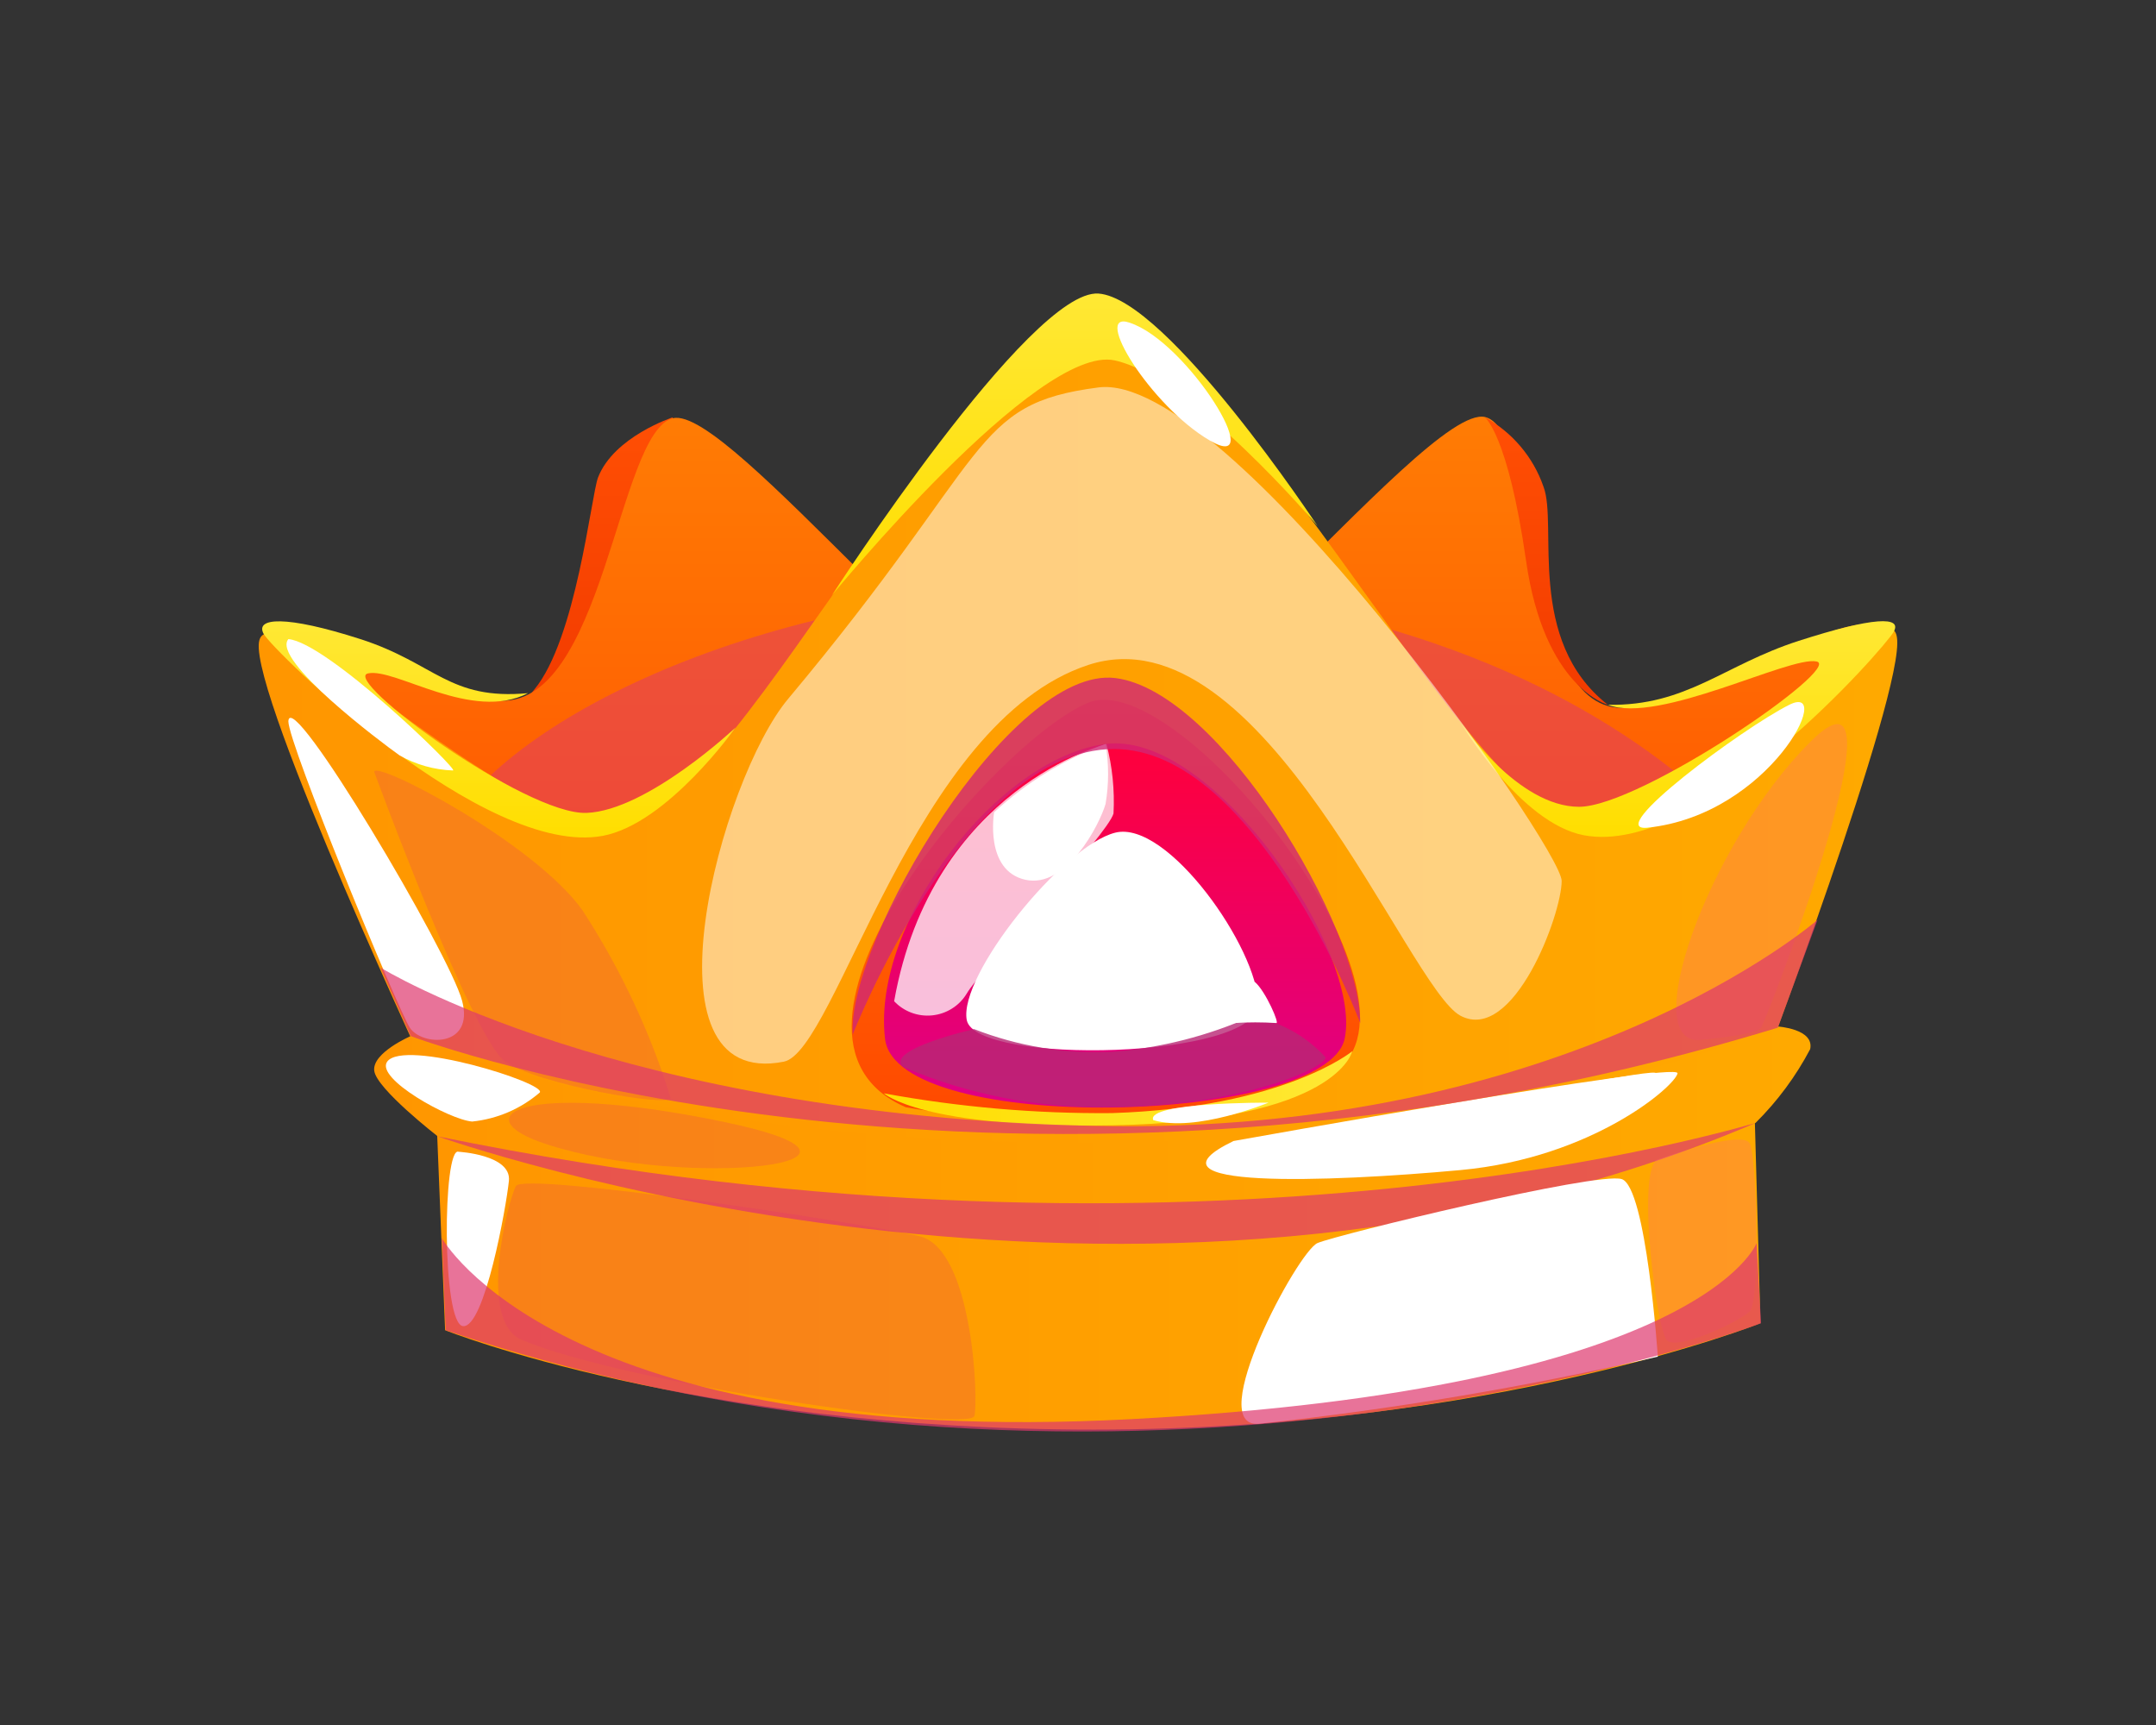 <svg width="250" height="200" viewBox="0 0 250 200" fill="none" xmlns="http://www.w3.org/2000/svg">
<rect x="0" y="0" width="250" height="200" fill="#333333" stroke="none"/>
<path d="M78.004 48.39C78.004 48.39 71.184 50.614 69.343 55.365C68.524 57.589 66.819 74.099 61.943 79.962C57.067 85.825 80.97 71.808 80.97 71.808L78.004 48.39Z" fill="url(#paint0_linear_222_1962)"/>
<path d="M30.572 73.493C38.961 69.18 45.132 79.929 57.578 81.209C70.024 82.489 71.559 50.075 78.038 48.491C84.516 46.907 113.841 85.05 128.163 89.094L126.492 143.545C126.492 143.545 73.707 143.04 65.728 140.176C57.749 137.312 30.572 73.493 30.572 73.493Z" fill="url(#paint1_linear_222_1962)"/>
<path d="M219.514 73.055C219.514 73.055 213.683 86.802 206.624 101.864C202.533 110.558 198.066 119.689 194.076 126.833C190.087 133.976 186.54 139.232 184.358 140.075C177.538 142.636 137.575 143.444 126.39 143.444H123.526L123.253 134.144L122.094 89.094C123.164 88.759 124.203 88.33 125.197 87.813C131.334 84.646 139.279 77.267 146.952 69.719C158.102 58.768 168.638 47.48 172.219 48.356C178.663 49.94 176.208 83.029 188.586 82.052C200.964 81.074 213.24 69.416 219.514 73.055Z" fill="url(#paint2_linear_222_1962)"/>
<path d="M186.438 81.715C176.89 74.234 180.675 60.823 178.97 56.409C177.781 52.985 175.352 50.116 172.15 48.356C172.15 48.356 174.844 50.277 176.958 65.035C179.072 79.794 186.438 81.715 186.438 81.715Z" fill="url(#paint3_linear_222_1962)"/>
<g style="mix-blend-mode:multiply" opacity="0.5">
<path d="M206.624 101.864C202.532 110.558 198.065 119.689 194.076 126.833L126.765 133.875L123.355 134.212L87.142 138.019L50.213 105.537C46.292 92.531 70.672 75.683 103.544 70.022C117.848 67.525 132.476 67.422 146.815 69.719C150.225 70.258 153.634 70.966 157.044 71.808C182.959 78.513 197.997 90.846 206.624 101.864Z" fill="#DE376D"/>
</g>
<path d="M219.957 73.897C219.104 67.63 199.941 92.868 185.858 95.799C171.775 98.731 147.804 43.268 127.242 36.226C106.783 43.268 83.63 98.731 69.581 95.799C55.533 92.868 30.913 68.068 30.027 74.47C29.14 80.872 50.486 126.496 50.486 126.496C82.027 133.437 126.901 135.762 126.901 135.762C126.901 135.762 171.809 133.437 203.385 126.496C203.453 126.496 220.98 80.097 219.957 73.897Z" fill="url(#paint4_linear_222_1962)"/>
<path d="M50.486 126.496L51.612 154.227C51.612 154.227 80.391 165.751 126.833 165.751C173.276 165.751 204.135 153.418 204.135 153.418L203.385 126.462C203.385 126.462 129.118 140.277 50.486 126.496Z" fill="url(#paint5_linear_222_1962)"/>
<path d="M47.622 120.127C47.622 120.127 43.155 122.048 43.394 124.137C43.633 126.226 50.759 131.752 50.759 131.752C50.759 131.752 124.515 150.655 203.556 130.202C206.098 127.684 208.236 124.798 209.898 121.643C210.409 119.285 206.147 119.015 206.147 119.015C206.147 119.015 174.947 132.493 124.992 132.493C75.038 132.493 47.622 120.127 47.622 120.127Z" fill="url(#paint6_linear_222_1962)"/>
<path d="M186.438 81.715C192.371 84.006 207.511 76.02 210.648 76.694C213.785 77.368 190.189 93.541 183.097 93.541C176.004 93.541 169.457 83.905 169.457 83.905C169.457 83.905 176.277 95.462 183.676 96.844C197.316 99.404 218.559 75.076 219.582 73.257C220.605 71.437 217.263 71.505 208.568 74.302C199.873 77.098 195.577 81.883 186.438 81.715Z" fill="url(#paint7_linear_222_1962)"/>
<path d="M61.227 80.367C54.714 83.736 45.849 77.401 42.677 78.075C39.506 78.749 60.954 94.519 68.013 94.249C75.071 93.98 85.301 84.343 85.301 84.343C85.301 84.343 77.424 95.496 69.888 96.911C56.146 99.472 31.595 75.38 30.572 73.493C29.549 71.606 33.096 71.303 41.791 74.099C50.486 76.896 52.054 81.209 61.227 80.367Z" fill="url(#paint8_linear_222_1962)"/>
<path d="M96.451 69.045C96.451 69.045 120.32 39.831 129.254 41.785C138.188 43.74 152.782 60.992 152.782 60.992C152.782 60.992 135.324 34.608 127.379 34.036C119.434 33.463 96.451 69.045 96.451 69.045Z" fill="url(#paint9_linear_222_1962)"/>
<path d="M105.044 128.382C85.948 120.093 115.444 85.893 126.185 81.479C136.926 77.064 168.399 117.196 153.975 124.743C136.039 134.043 105.044 128.382 105.044 128.382Z" fill="url(#paint10_linear_222_1962)"/>
<path d="M102.623 120.43C101.054 106.952 115.683 87.914 128.163 86.263C140.643 84.612 158.033 110.49 155.919 120.43C153.805 130.37 103.919 131.752 102.623 120.43Z" fill="url(#paint11_linear_222_1962)"/>
<g style="mix-blend-mode:soft-light">
<path d="M112.102 118.274C111.113 113.118 123.252 98.057 129.322 96.54C135.391 95.024 145.894 110.018 145.894 116.421C145.894 122.823 113.159 123.53 112.102 118.274Z" fill="white"/>
</g>
<path opacity="0.75" d="M103.681 116.084C104.237 116.675 104.924 117.131 105.689 117.416C106.453 117.701 107.274 117.806 108.087 117.725C108.9 117.643 109.682 117.376 110.373 116.945C111.064 116.515 111.645 115.931 112.069 115.241C113.876 112.141 128.436 96.81 129.118 94.317C129.261 91.607 128.985 88.891 128.3 86.263C128.3 86.263 108.079 91.318 103.681 116.084Z" fill="white"/>
<g style="mix-blend-mode:multiply" opacity="0.8">
<path d="M104.703 123.699C102.555 121.677 112.955 119.318 112.955 119.318C118.048 121.308 123.511 122.204 128.982 121.947C134.569 121.506 140.037 120.116 145.144 117.836C148.448 118.448 151.455 120.118 153.703 122.587C153.703 123.867 143.474 128.349 128.777 128.349C120.508 128.522 112.298 126.936 104.703 123.699Z" fill="#B82774"/>
</g>
<path d="M102.486 126.765C111.201 128.364 120.05 129.131 128.913 129.056C148.895 128.416 156.806 121.879 156.806 121.879C156.806 121.879 155.067 130 128.913 130.472C106.851 130.842 102.486 126.765 102.486 126.765Z" fill="url(#paint12_linear_222_1962)"/>
<path d="M115.273 94.182C115.273 94.182 114.114 100.921 118.888 101.999C123.662 103.077 127.515 95.597 128.197 93.205C128.588 90.907 128.588 88.561 128.197 86.263C123.398 88.025 119.004 90.717 115.273 94.182Z" fill="white"/>
<path d="M145.519 113.86C145.178 113.557 142.485 118.577 143.132 118.611C144.745 118.51 146.362 118.51 147.974 118.611C148.452 118.813 146.747 114.904 145.519 113.86Z" fill="white"/>
<g style="mix-blend-mode:multiply" opacity="0.7">
<path d="M50.759 131.752C50.759 131.752 132.05 160.797 203.555 130.202C203.555 130.101 140.37 150.116 50.759 131.752Z" fill="#DE376D"/>
</g>
<g style="mix-blend-mode:soft-light">
<path d="M143.03 132.291C131.471 137.885 154.01 137.076 169.354 135.661C184.699 134.245 194.28 125.889 194.519 124.44C194.758 122.991 143.03 132.291 143.03 132.291Z" fill="white"/>
</g>
<g style="mix-blend-mode:multiply" opacity="0.2">
<path d="M63.273 132.628C53.623 129.461 60.409 125.215 83.732 130.034C107.056 134.852 79.675 138.019 63.273 132.628Z" fill="#E02774"/>
</g>
<g style="mix-blend-mode:soft-light" opacity="0.5">
<path d="M91.405 81.007C83.596 90.273 73.742 126.496 90.893 123.092C96.963 121.879 105.965 83.736 126.185 77.098C146.406 70.46 163.217 114.534 169.354 117.768C175.492 121.003 181.084 106.042 181.084 102.134C181.084 98.225 142.28 42.998 127.379 44.919C112.478 46.84 115.274 52.501 91.405 81.007Z" fill="white"/>
</g>
<g style="mix-blend-mode:multiply" opacity="0.2">
<path d="M43.394 89.498C43.394 88.049 61.909 97.652 67.535 105.537C71.932 112.287 75.374 119.599 77.765 127.271C78.004 128.45 62.455 125.788 58.602 123.092C54.748 120.397 43.394 89.498 43.394 89.498Z" fill="#E02774"/>
</g>
<g style="mix-blend-mode:multiply" opacity="0.2">
<path d="M60.476 155.339C55.327 153.149 58.908 139.199 59.828 137.514C60.749 135.829 100.508 141.861 106.646 143.343C112.784 144.826 113.466 162.213 112.988 164.167C112.511 166.121 72.581 160.461 60.476 155.339Z" fill="#E02774"/>
</g>
<g style="mix-blend-mode:soft-light">
<path d="M145.962 165.077C139.517 165.616 150.463 145.095 152.781 144.118C155.1 143.141 185.175 135.829 188.039 136.705C190.904 137.581 192.234 157.293 192.234 157.293C176.981 160.797 161.529 163.396 145.962 165.077Z" fill="white"/>
</g>
<path d="M130.96 37.405C126.561 35.922 133.415 47.076 140.303 51.085C147.191 55.095 137.712 39.595 130.96 37.405Z" fill="white"/>
<path d="M191.008 95.968C185.79 96.473 202.09 84.41 207.477 81.715C212.865 79.019 205.261 94.485 191.008 95.968Z" fill="white"/>
<path d="M172.083 127.843C167.718 129.528 179.959 130.977 185.142 129.73C186.599 129.399 187.964 128.757 189.142 127.849C190.32 126.941 191.283 125.789 191.962 124.474C192.951 123.631 172.083 127.843 172.083 127.843Z" fill="white"/>
<g style="mix-blend-mode:soft-light">
<path d="M44.894 123.092C43.496 125.047 52.123 129.831 54.749 130.034C57.652 129.737 60.392 128.56 62.592 126.664C63.376 125.586 46.838 120.397 44.894 123.092Z" fill="white"/>
</g>
<g style="mix-blend-mode:soft-light">
<path d="M53.18 133.538C51.339 132.83 51.202 153.519 53.691 153.755C56.181 153.991 58.704 139.94 59.011 136.907C59.318 133.875 53.18 133.538 53.18 133.538Z" fill="white"/>
</g>
<g style="mix-blend-mode:soft-light">
<path d="M33.437 83.635C33.607 79.322 52.157 110.591 53.589 116.05C55.021 121.509 48.917 121.306 47.519 119.15C46.121 116.993 33.437 86.23 33.437 83.635Z" fill="white"/>
</g>
<g style="mix-blend-mode:multiply" opacity="0.3">
<path d="M197.486 120.531C189.541 121.846 197.964 97.922 209.932 85.994C221.901 74.066 204.852 118.274 204.204 119.15C203.556 120.026 197.486 120.531 197.486 120.531Z" fill="#FF6F74"/>
</g>
<g style="mix-blend-mode:multiply" opacity="0.3">
<path d="M192.099 134.481C189.78 136.2 192.099 154.193 193.292 155.406C194.485 156.619 201.714 153.216 202.908 152.037C204.101 150.857 203.726 134.347 202.908 132.594C202.089 130.842 192.099 134.481 192.099 134.481Z" fill="#FF6F74"/>
</g>
<g style="mix-blend-mode:multiply" opacity="0.7">
<path d="M51.236 143.545C51.236 143.545 64.876 168.042 131.164 164.538C197.452 161.033 203.692 144.118 203.692 144.118L204.203 153.418C204.203 153.418 131.573 181.116 51.68 154.227L51.236 143.545Z" fill="#DE376D"/>
</g>
<path d="M33.437 74.099C31.425 76.492 44.28 86.129 46.326 87.577C48.219 88.654 50.349 89.255 52.532 89.33C53.248 89.33 37.938 74.47 33.437 74.099Z" fill="white"/>
<path d="M133.721 129.865C132.869 127.776 147.088 127.843 147.088 127.843C147.088 127.843 138.632 131.348 133.721 129.865Z" fill="white"/>
<g style="mix-blend-mode:multiply" opacity="0.8">
<path d="M98.872 119.959C98.872 119.959 111.318 88.016 128.299 86.87C145.28 85.724 157.726 118.611 157.726 118.611C157.726 107.458 141.427 80.097 129.322 78.615C117.217 77.132 98.224 109.041 98.872 119.959Z" fill="#D12774"/>
</g>
<g style="mix-blend-mode:multiply" opacity="0.7">
<path d="M47.623 120.127C47.623 120.127 117.082 146.308 206.147 119.15L210.751 106.649C210.751 106.649 182.005 131.752 126.868 130.539C71.73 129.326 44.11 112.175 44.11 112.175L47.623 120.127Z" fill="#DE376D"/>
</g>
<defs>
<linearGradient id="paint0_linear_222_1962" x1="71.116" y1="81.377" x2="71.116" y2="48.39" gradientUnits="userSpaceOnUse">
<stop offset="0.05" stop-color="#F33C00"/>
<stop offset="1" stop-color="#FF4F04"/>
</linearGradient>
<linearGradient id="paint1_linear_222_1962" x1="79.368" y1="143.545" x2="79.368" y2="48.356" gradientUnits="userSpaceOnUse">
<stop offset="0.05" stop-color="#FF3F00"/>
<stop offset="1" stop-color="#FF7C04"/>
</linearGradient>
<linearGradient id="paint2_linear_222_1962" x1="170.718" y1="143.545" x2="170.718" y2="48.322" gradientUnits="userSpaceOnUse">
<stop offset="0.05" stop-color="#FF3F00"/>
<stop offset="1" stop-color="#FF7C04"/>
</linearGradient>
<linearGradient id="paint3_linear_222_1962" x1="179.243" y1="81.715" x2="179.243" y2="48.356" gradientUnits="userSpaceOnUse">
<stop offset="0.05" stop-color="#F33C00"/>
<stop offset="1" stop-color="#FF4F04"/>
</linearGradient>
<linearGradient id="paint4_linear_222_1962" x1="30.027" y1="85.994" x2="219.991" y2="85.994" gradientUnits="userSpaceOnUse">
<stop stop-color="#FF9600"/>
<stop offset="1" stop-color="#FFA900"/>
</linearGradient>
<linearGradient id="paint5_linear_222_1962" x1="50.554" y1="146.106" x2="204.203" y2="146.106" gradientUnits="userSpaceOnUse">
<stop stop-color="#FF9600"/>
<stop offset="1" stop-color="#FFA900"/>
</linearGradient>
<linearGradient id="paint6_linear_222_1962" x1="43.394" y1="129.36" x2="209.932" y2="129.36" gradientUnits="userSpaceOnUse">
<stop stop-color="#FF9600"/>
<stop offset="1" stop-color="#FFA900"/>
</linearGradient>
<linearGradient id="paint7_linear_222_1962" x1="194.52" y1="96.911" x2="194.52" y2="71.808" gradientUnits="userSpaceOnUse">
<stop stop-color="#FFDE00"/>
<stop offset="1" stop-color="#FFE834"/>
</linearGradient>
<linearGradient id="paint8_linear_222_1962" x1="57.851" y1="97.113" x2="57.851" y2="72.044" gradientUnits="userSpaceOnUse">
<stop stop-color="#FFDE00"/>
<stop offset="1" stop-color="#FFE834"/>
</linearGradient>
<linearGradient id="paint9_linear_222_1962" x1="124.514" y1="69.045" x2="124.514" y2="34.036" gradientUnits="userSpaceOnUse">
<stop stop-color="#FFDE00"/>
<stop offset="1" stop-color="#FFE834"/>
</linearGradient>
<linearGradient id="paint10_linear_222_1962" x1="128.299" y1="130.034" x2="128.299" y2="81.007" gradientUnits="userSpaceOnUse">
<stop offset="0.05" stop-color="#FF4B00"/>
<stop offset="1" stop-color="#FF7204"/>
</linearGradient>
<linearGradient id="paint11_linear_222_1962" x1="129.322" y1="128.382" x2="129.322" y2="86.162" gradientUnits="userSpaceOnUse">
<stop stop-color="#DE0086"/>
<stop offset="1" stop-color="#FF003B"/>
</linearGradient>
<linearGradient id="paint12_linear_222_1962" x1="102.486" y1="126.192" x2="156.874" y2="126.192" gradientUnits="userSpaceOnUse">
<stop stop-color="#FFDE00"/>
<stop offset="1" stop-color="#FFE834"/>
</linearGradient>
</defs>
</svg>
